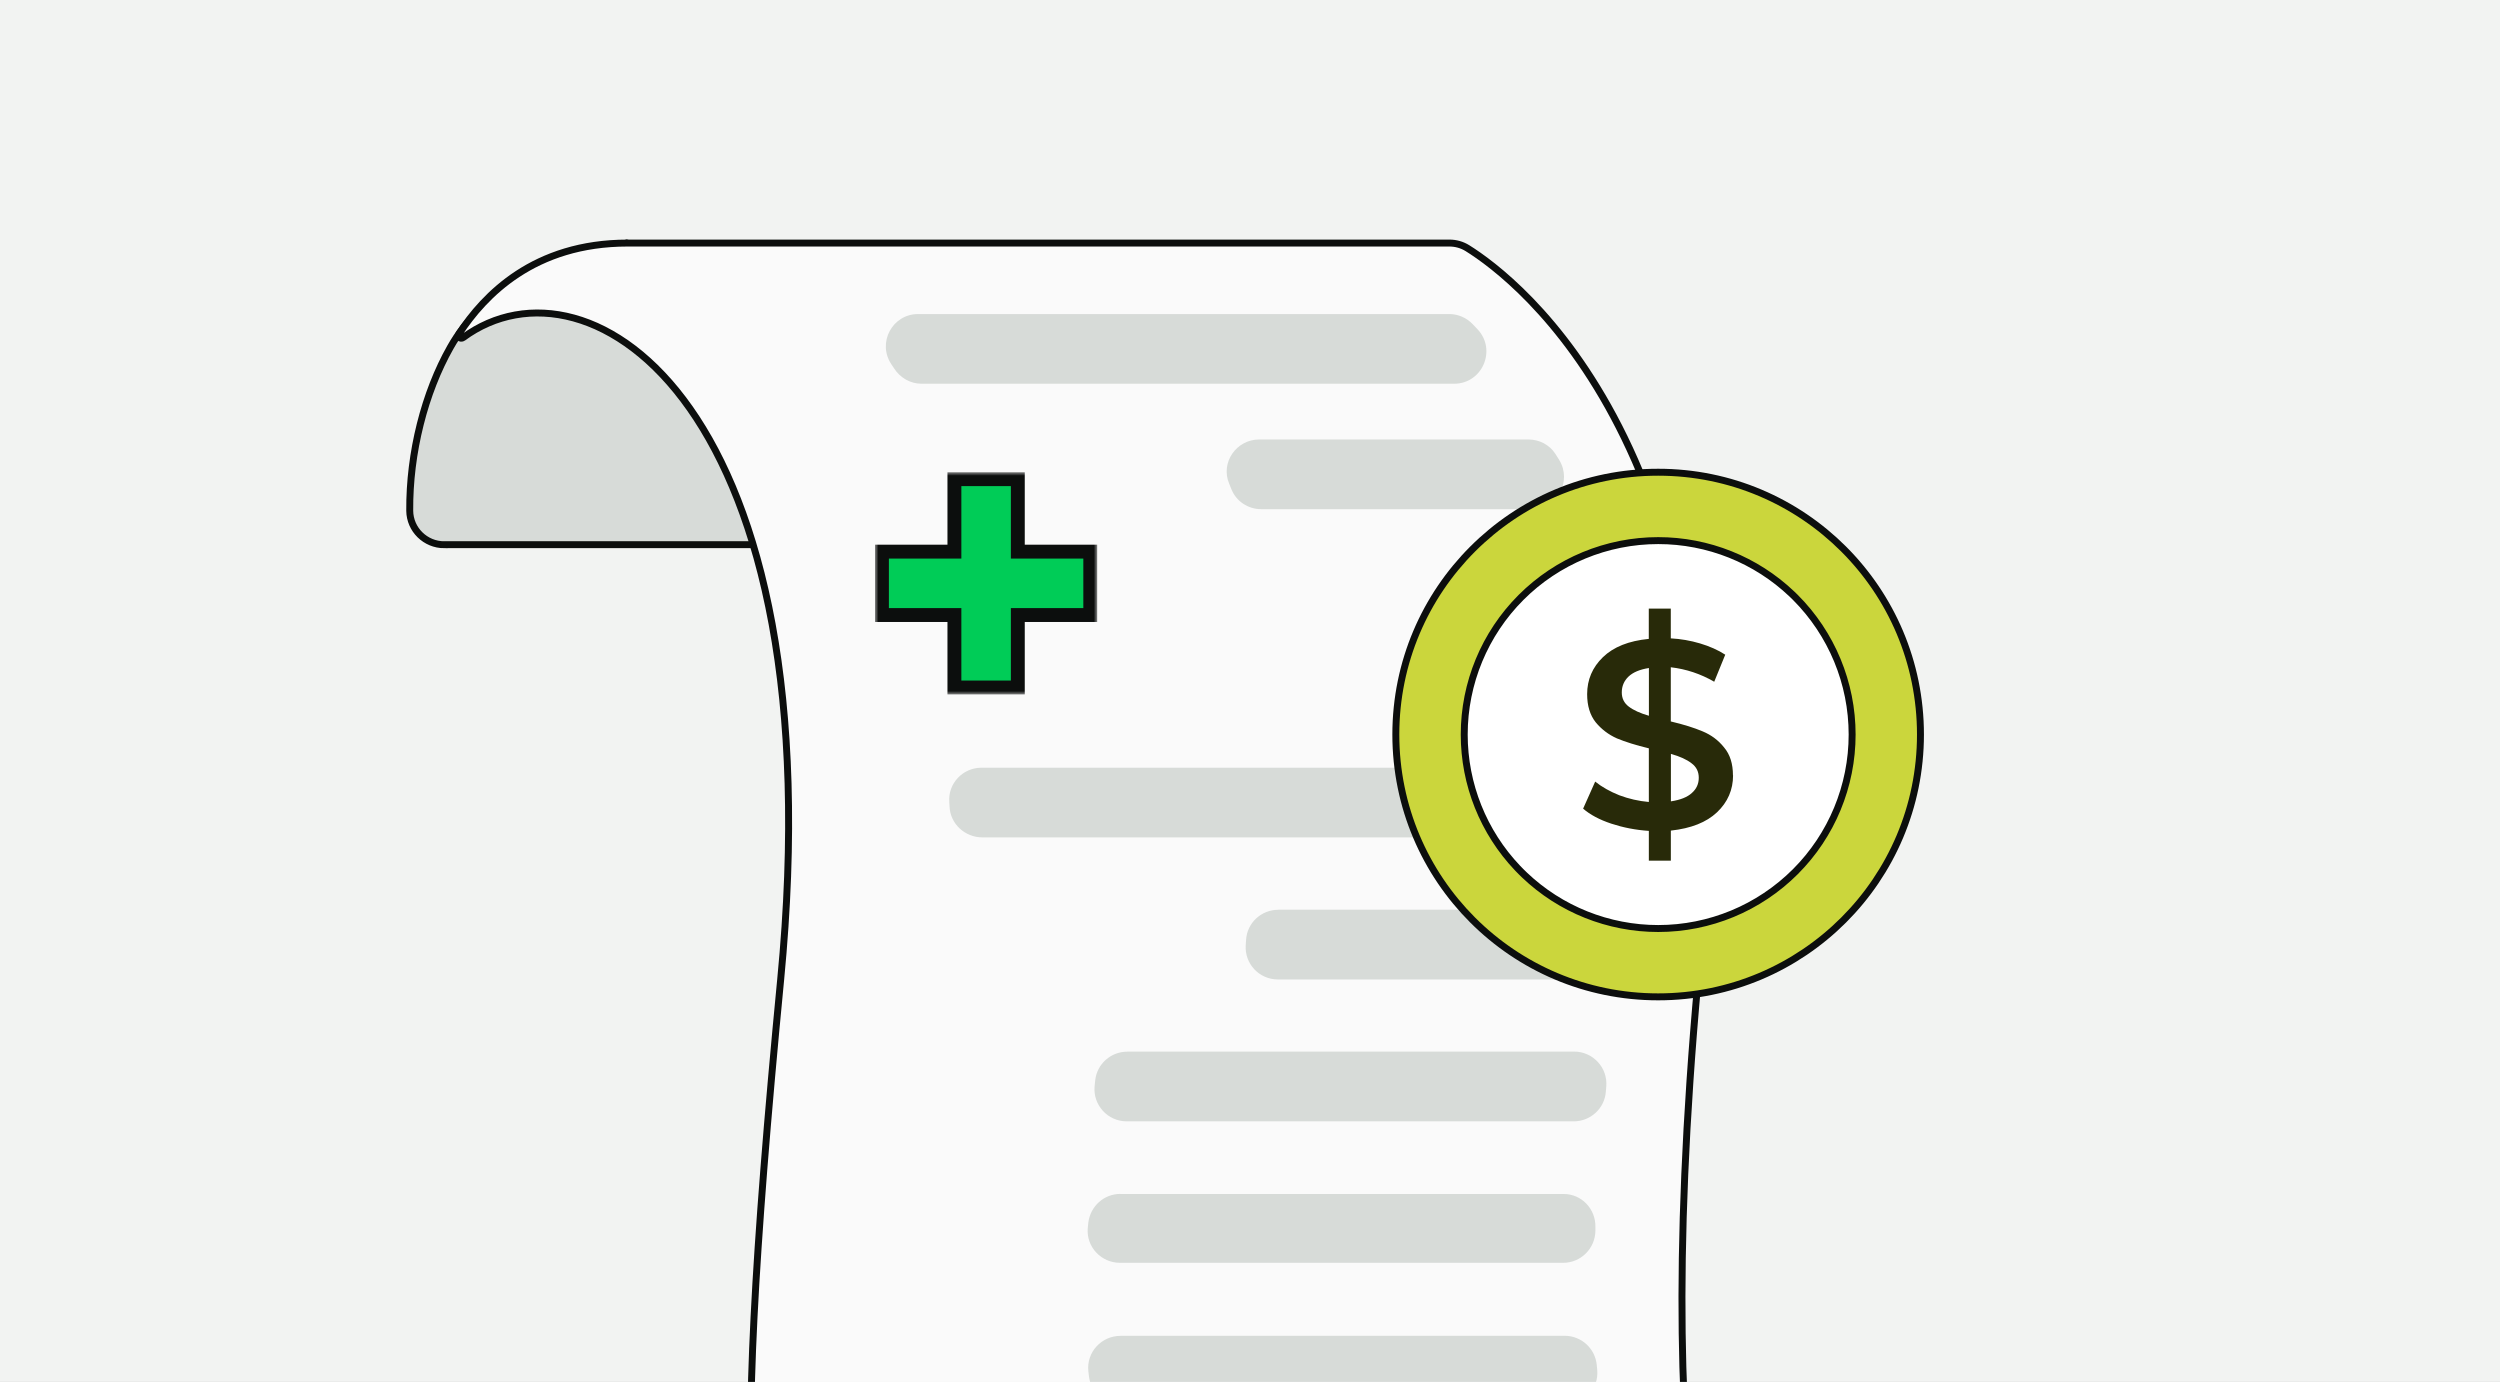 <svg width="360" height="199" viewBox="0 0 360 199" fill="none" xmlns="http://www.w3.org/2000/svg">
<rect x="0" y="0" width="360" height="199" fill="#808080" stroke="none"/>
<g clip-path="url(#clip0_1270_150)">
<rect width="360" height="199" fill="#F2F3F2"/>
<path d="M63.976 78.432H227.519C229.392 78.432 229.776 75.777 227.978 75.244L90.251 35C76.295 39.044 69.285 42.17 64.857 49.998C61.16 56.524 58.939 65.195 59.001 73.544C59.026 76.261 61.259 78.444 63.976 78.444V78.432Z" fill="#D7DBD8" stroke="#0C0E0D" stroke-miterlimit="10"/>
<path d="M66.68 48.621C66.308 48.894 65.837 48.472 66.085 48.088C69.744 42.505 76.89 35 90.375 35H208.712C209.63 35 210.523 35.248 211.304 35.732C218.289 40.086 251.486 64.947 244.527 141.018C236.996 223.379 250.183 244.493 250.183 244.493H118.077C108.003 231.777 104.579 222.374 112.42 141.018C120.372 58.459 84.867 35.211 66.68 48.621Z" fill="#FAFAFA" stroke="#0C0E0D" stroke-miterlimit="10"/>
<path d="M132.207 45.222H208.687C209.965 45.222 211.18 45.756 212.061 46.674C212.297 46.922 212.533 47.17 212.768 47.418C215.56 50.383 213.463 55.258 209.394 55.258H132.703C131.078 55.258 129.601 54.39 128.733 53.026C128.609 52.827 128.485 52.641 128.348 52.443C126.289 49.353 128.497 45.222 132.207 45.222Z" fill="#D7DBD8"/>
<path d="M181.308 63.285H220.1C221.651 63.285 223.115 64.042 223.958 65.332C224.144 65.63 224.343 65.915 224.517 66.213C226.427 69.326 224.219 73.321 220.572 73.321H181.606C179.708 73.321 177.983 72.167 177.301 70.393C177.202 70.145 177.102 69.897 177.003 69.649C175.713 66.622 178.033 63.285 181.32 63.285H181.308Z" fill="#D7DBD8"/>
<path d="M141.325 110.55H229.342C231.674 110.55 233.659 112.274 233.957 114.594C233.994 114.917 234.031 115.239 234.056 115.562C234.267 118.266 232.133 120.586 229.417 120.586H141.474C138.968 120.586 136.834 118.651 136.735 116.145C136.735 115.934 136.71 115.711 136.697 115.5C136.486 112.82 138.645 110.55 141.325 110.55Z" fill="#D7DBD8"/>
<path d="M184.062 130.994H228.263C230.943 130.994 233.076 133.264 232.903 135.944C232.89 136.192 232.866 136.44 232.853 136.688C232.692 139.132 230.67 141.042 228.213 141.042H184.012C181.32 141.042 179.199 138.772 179.385 136.093C179.398 135.844 179.422 135.596 179.435 135.348C179.571 132.904 181.618 131.006 184.074 131.006L184.062 130.994Z" fill="#D7DBD8"/>
<path d="M162.327 151.427H226.675C229.391 151.427 231.538 153.759 231.302 156.463C231.277 156.711 231.265 156.959 231.24 157.208C231.066 159.614 229.032 161.475 226.613 161.475H162.253C159.498 161.475 157.352 159.106 157.625 156.376C157.65 156.103 157.687 155.83 157.712 155.545C157.973 153.201 159.97 151.439 162.327 151.439V151.427Z" fill="#D7DBD8"/>
<path d="M161.335 171.933H225.161C227.779 171.933 229.813 174.116 229.739 176.734C229.739 176.908 229.739 177.069 229.739 177.243C229.702 179.786 227.642 181.845 225.099 181.845H161.273C158.593 181.845 156.422 179.575 156.633 176.895C156.658 176.61 156.682 176.325 156.72 176.039C157.017 173.695 158.977 171.921 161.335 171.921V171.933Z" fill="#D7DBD8"/>
<path d="M161.359 192.352H225.31C227.717 192.352 229.726 194.188 229.937 196.595C229.962 196.818 229.974 197.029 229.999 197.252C230.26 199.969 228.101 202.314 225.372 202.314H161.434C159.089 202.314 157.117 200.577 156.819 198.257C156.782 197.997 156.757 197.724 156.72 197.451C156.434 194.722 158.605 192.364 161.347 192.364L161.359 192.352Z" fill="#D7DBD8"/>
<path d="M276.547 105.773C276.547 126.637 259.637 143.547 238.773 143.547C217.909 143.547 201 126.637 201 105.773C201 84.909 217.909 68 238.773 68C259.637 68 276.547 84.909 276.547 105.773Z" fill="#CBD63C" stroke="#0C0E0D" stroke-miterlimit="10"/>
<path d="M238.782 77.848C245.962 77.848 252.853 80.61 258.035 85.541L258.531 86.024C263.765 91.266 266.706 98.37 266.707 105.773C266.707 113.185 263.765 120.289 258.531 125.523C253.289 130.765 246.185 133.707 238.782 133.707C231.609 133.707 224.711 130.946 219.529 126.008L219.033 125.523L218.547 125.026C213.609 119.837 210.848 112.946 210.848 105.773C210.848 98.37 213.791 91.266 219.033 86.024C224.266 80.79 231.37 77.848 238.782 77.848Z" fill="white" stroke="#0C0E0D"/>
<path d="M240.61 115.395C241.975 115.188 242.976 114.791 243.621 114.195C244.292 113.608 244.623 112.872 244.623 111.995C244.623 111.118 244.275 110.423 243.58 109.91C242.885 109.372 241.892 108.917 240.61 108.562V115.395ZM233.537 99.71C233.537 100.562 233.868 101.24 234.546 101.753C235.216 102.266 236.184 102.705 237.442 103.069V96.194C236.126 96.401 235.15 96.814 234.505 97.427C233.86 98.047 233.537 98.808 233.537 99.71ZM249.561 111.647C249.561 113.732 248.792 115.511 247.245 116.975C245.723 118.414 243.514 119.291 240.602 119.606V123.932H237.433V119.647C235.531 119.523 233.727 119.167 232.023 118.605C230.327 118.042 228.97 117.314 227.969 116.446L229.707 112.549C230.658 113.318 231.816 113.972 233.181 114.518C234.546 115.031 235.961 115.354 237.433 115.486V107.759C235.605 107.321 234.075 106.841 232.834 106.328C231.626 105.79 230.608 105.013 229.781 104.012C228.962 102.986 228.549 101.629 228.549 99.958C228.549 97.873 229.31 96.095 230.824 94.63C232.346 93.158 234.546 92.281 237.425 92V87.64H240.594V91.925C242.033 92 243.44 92.248 244.805 92.653C246.194 93.067 247.402 93.605 248.436 94.275L246.848 98.171C244.896 97.038 242.803 96.343 240.594 96.086V103.888C242.447 104.326 243.977 104.806 245.185 105.319C246.418 105.832 247.452 106.601 248.271 107.635C249.123 108.644 249.545 109.976 249.545 111.656L249.561 111.647Z" fill="#282A09"/>
<mask id="path-13-outside-1_1270_150" maskUnits="userSpaceOnUse" x="126" y="68" width="32" height="32" fill="black">
<rect fill="white" x="126" y="68" width="32" height="32"/>
<path d="M146.565 79.435H157V88.565H146.565V99H137.435V88.565H127V79.435H137.435V69H146.565V79.435Z"/>
</mask>
<path d="M146.565 79.435H157V88.565H146.565V99H137.435V88.565H127V79.435H137.435V69H146.565V79.435Z" fill="#00CC57"/>
<path d="M146.565 79.435H145.565V80.435H146.565V79.435ZM157 79.435H158V78.435H157V79.435ZM157 88.565V89.565H158V88.565H157ZM146.565 88.565V87.565H145.565V88.565H146.565ZM146.565 99V100H147.565V99H146.565ZM137.435 99H136.435V100H137.435V99ZM137.435 88.565H138.435V87.565H137.435V88.565ZM127 88.565H126V89.565H127V88.565ZM127 79.435V78.435H126V79.435H127ZM137.435 79.435V80.435H138.435V79.435H137.435ZM137.435 69V68H136.435V69H137.435ZM146.565 69H147.565V68H146.565V69ZM146.565 79.435V80.435H157V79.435V78.435H146.565V79.435ZM157 79.435H156V88.565H157H158V79.435H157ZM157 88.565V87.565H146.565V88.565V89.565H157V88.565ZM146.565 88.565H145.565V99H146.565H147.565V88.565H146.565ZM146.565 99V98H137.435V99V100H146.565V99ZM137.435 99H138.435V88.565H137.435H136.435V99H137.435ZM137.435 88.565V87.565H127V88.565V89.565H137.435V88.565ZM127 88.565H128V79.435H127H126V88.565H127ZM127 79.435V80.435H137.435V79.435V78.435H127V79.435ZM137.435 79.435H138.435V69H137.435H136.435V79.435H137.435ZM137.435 69V70H146.565V69V68H137.435V69ZM146.565 69H145.565V79.435H146.565H147.565V69H146.565Z" fill="#0C0E0D" mask="url(#path-13-outside-1_1270_150)"/>
</g>
<defs>
<clipPath id="clip0_1270_150">
<rect width="360" height="199" fill="white"/>
</clipPath>
</defs>
</svg>

